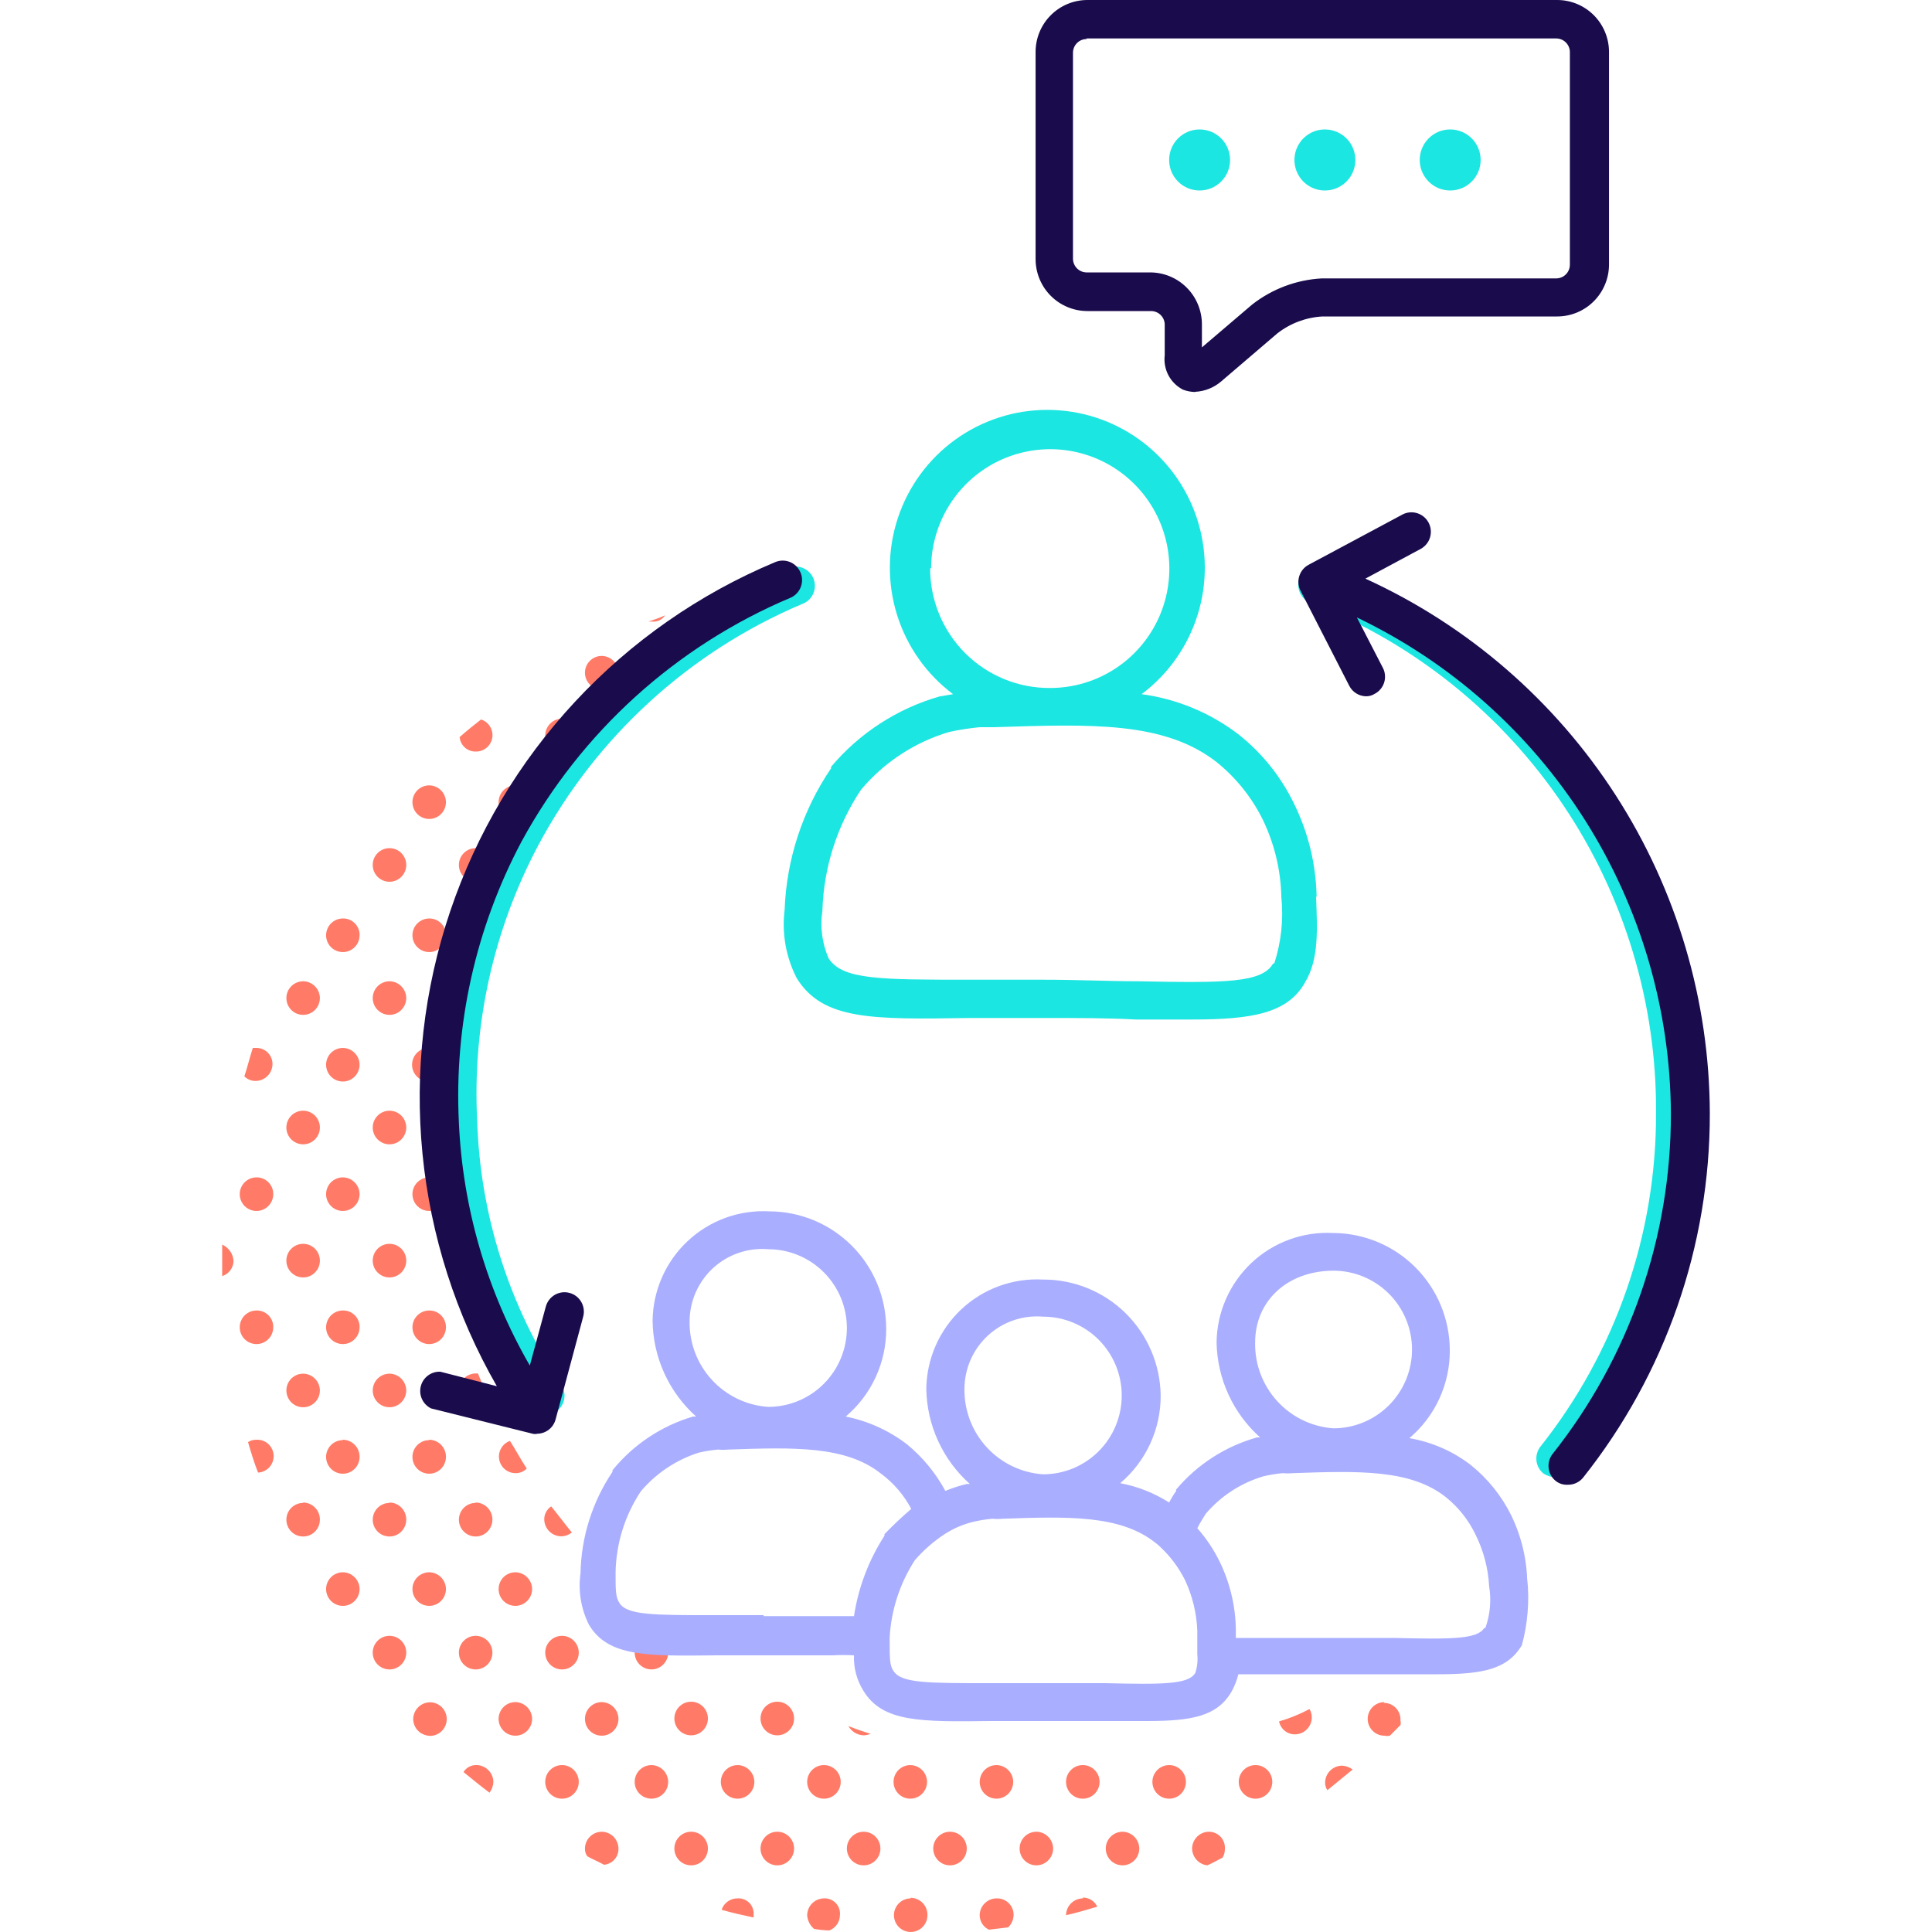 <svg width="100" height="100" viewBox="0 0 100 100" fill="none" xmlns="http://www.w3.org/2000/svg">
<g clip-path="url(#clip0)">
<path d="M21.657 89.62L21.537 89.5L21.657 89.62Z" fill="#FF7B67"/>
<path d="M31.144 33.95C30.972 33.95 30.805 34.001 30.662 34.097C30.519 34.192 30.408 34.328 30.342 34.487C30.276 34.646 30.259 34.821 30.293 34.99C30.326 35.158 30.409 35.313 30.53 35.435C30.652 35.557 30.806 35.64 30.975 35.673C31.143 35.707 31.318 35.69 31.476 35.624C31.635 35.558 31.77 35.446 31.866 35.303C31.961 35.16 32.012 34.992 32.012 34.82C32.01 34.59 31.917 34.37 31.755 34.208C31.593 34.045 31.373 33.953 31.144 33.95V33.95Z" fill="#FF7B67"/>
<path d="M29.089 38.94C29.568 38.94 29.957 38.55 29.957 38.07C29.957 37.59 29.568 37.2 29.089 37.2C28.61 37.2 28.221 37.59 28.221 38.07C28.221 38.55 28.61 38.94 29.089 38.94Z" fill="#FF7B67"/>
<path d="M22.215 40.65C22.043 40.65 21.875 40.701 21.733 40.797C21.59 40.892 21.479 41.028 21.413 41.187C21.347 41.346 21.33 41.521 21.364 41.69C21.397 41.858 21.48 42.014 21.601 42.135C21.723 42.257 21.877 42.34 22.046 42.373C22.214 42.407 22.389 42.39 22.547 42.324C22.706 42.258 22.841 42.146 22.937 42.003C23.032 41.86 23.083 41.692 23.083 41.52C23.08 41.29 22.988 41.07 22.826 40.908C22.664 40.745 22.444 40.653 22.215 40.65ZM26.674 40.65C26.503 40.65 26.335 40.701 26.192 40.797C26.049 40.892 25.938 41.028 25.873 41.187C25.807 41.346 25.79 41.521 25.823 41.69C25.857 41.858 25.939 42.014 26.061 42.135C26.182 42.257 26.337 42.34 26.505 42.373C26.674 42.407 26.848 42.39 27.007 42.324C27.165 42.258 27.301 42.146 27.396 42.003C27.491 41.86 27.542 41.692 27.542 41.52C27.54 41.29 27.448 41.07 27.285 40.908C27.123 40.745 26.904 40.653 26.674 40.65V40.65Z" fill="#FF7B67"/>
<path d="M20.16 45.64C20.639 45.64 21.028 45.251 21.028 44.77C21.028 44.289 20.639 43.9 20.16 43.9C19.68 43.9 19.292 44.289 19.292 44.77C19.292 45.251 19.68 45.64 20.16 45.64Z" fill="#FF7B67"/>
<path d="M24.619 45.64C25.099 45.64 25.487 45.251 25.487 44.77C25.487 44.289 25.099 43.9 24.619 43.9C24.14 43.9 23.752 44.289 23.752 44.77C23.752 45.251 24.14 45.64 24.619 45.64Z" fill="#FF7B67"/>
<path d="M17.745 47.54C17.574 47.54 17.406 47.591 17.263 47.687C17.12 47.782 17.009 47.918 16.944 48.077C16.878 48.236 16.861 48.411 16.894 48.58C16.928 48.748 17.01 48.904 17.132 49.025C17.253 49.147 17.408 49.23 17.576 49.263C17.744 49.297 17.919 49.28 18.078 49.214C18.236 49.148 18.372 49.036 18.467 48.893C18.562 48.75 18.613 48.582 18.613 48.41C18.616 48.295 18.596 48.181 18.553 48.074C18.51 47.967 18.446 47.87 18.365 47.789C18.284 47.707 18.187 47.643 18.081 47.601C17.974 47.558 17.86 47.537 17.745 47.54V47.54ZM22.215 47.54C22.043 47.54 21.875 47.591 21.733 47.687C21.59 47.782 21.479 47.918 21.413 48.077C21.347 48.236 21.33 48.411 21.364 48.58C21.397 48.748 21.48 48.904 21.601 49.025C21.723 49.147 21.877 49.23 22.046 49.263C22.214 49.297 22.389 49.28 22.547 49.214C22.706 49.148 22.841 49.036 22.937 48.893C23.032 48.75 23.083 48.582 23.083 48.41C23.084 48.295 23.063 48.182 23.02 48.075C22.977 47.969 22.913 47.873 22.832 47.792C22.751 47.711 22.655 47.647 22.549 47.603C22.443 47.56 22.329 47.539 22.215 47.54V47.54ZM15.69 50.79C15.519 50.79 15.351 50.841 15.208 50.937C15.065 51.032 14.954 51.168 14.888 51.327C14.823 51.486 14.806 51.661 14.839 51.83C14.872 51.998 14.955 52.154 15.076 52.275C15.198 52.397 15.352 52.48 15.521 52.513C15.689 52.547 15.864 52.53 16.022 52.464C16.181 52.398 16.317 52.286 16.412 52.143C16.507 52 16.558 51.832 16.558 51.66C16.556 51.43 16.463 51.21 16.301 51.048C16.139 50.885 15.92 50.793 15.69 50.79V50.79ZM20.16 50.79C19.988 50.79 19.82 50.841 19.678 50.937C19.535 51.032 19.424 51.168 19.358 51.327C19.292 51.486 19.275 51.661 19.308 51.83C19.342 51.998 19.425 52.154 19.546 52.275C19.667 52.397 19.822 52.48 19.991 52.513C20.159 52.547 20.333 52.53 20.492 52.464C20.651 52.398 20.786 52.286 20.881 52.143C20.977 52 21.028 51.832 21.028 51.66C21.025 51.43 20.933 51.21 20.771 51.048C20.608 50.885 20.389 50.793 20.16 50.79V50.79ZM17.745 54.24C17.574 54.24 17.406 54.291 17.263 54.387C17.12 54.482 17.009 54.618 16.944 54.777C16.878 54.936 16.861 55.111 16.894 55.28C16.928 55.449 17.01 55.603 17.132 55.725C17.253 55.847 17.408 55.93 17.576 55.963C17.744 55.997 17.919 55.98 18.078 55.914C18.236 55.848 18.372 55.736 18.467 55.593C18.562 55.45 18.613 55.282 18.613 55.11C18.611 54.88 18.518 54.66 18.356 54.498C18.194 54.335 17.975 54.243 17.745 54.24ZM22.215 54.24C22.042 54.236 21.872 54.284 21.726 54.377C21.581 54.471 21.466 54.606 21.398 54.765C21.33 54.925 21.31 55.101 21.342 55.271C21.374 55.441 21.456 55.598 21.578 55.721C21.699 55.845 21.855 55.929 22.024 55.963C22.194 55.997 22.37 55.979 22.529 55.913C22.689 55.846 22.825 55.733 22.92 55.588C23.015 55.443 23.065 55.273 23.063 55.1C23.058 54.875 22.967 54.661 22.81 54.501C22.652 54.341 22.439 54.248 22.215 54.24V54.24Z" fill="#FF7B67"/>
<path d="M15.69 59.23C16.17 59.23 16.558 58.84 16.558 58.36C16.558 57.88 16.17 57.49 15.69 57.49C15.211 57.49 14.822 57.88 14.822 58.36C14.822 58.84 15.211 59.23 15.69 59.23Z" fill="#FF7B67"/>
<path d="M20.16 59.23C20.639 59.23 21.028 58.84 21.028 58.36C21.028 57.88 20.639 57.49 20.16 57.49C19.68 57.49 19.292 57.88 19.292 58.36C19.292 58.84 19.68 59.23 20.16 59.23Z" fill="#FF7B67"/>
<path d="M13.276 60.94C13.104 60.94 12.936 60.991 12.794 61.087C12.651 61.182 12.54 61.318 12.474 61.477C12.408 61.636 12.391 61.811 12.425 61.98C12.458 62.148 12.541 62.303 12.662 62.425C12.784 62.547 12.938 62.63 13.107 62.663C13.275 62.697 13.45 62.68 13.608 62.614C13.767 62.548 13.902 62.436 13.998 62.293C14.093 62.15 14.144 61.982 14.144 61.81C14.145 61.695 14.124 61.582 14.081 61.475C14.037 61.369 13.973 61.273 13.893 61.192C13.812 61.111 13.716 61.047 13.61 61.004C13.504 60.96 13.39 60.939 13.276 60.94V60.94ZM17.745 60.94C17.574 60.94 17.406 60.991 17.263 61.087C17.12 61.182 17.009 61.318 16.944 61.477C16.878 61.636 16.861 61.811 16.894 61.98C16.928 62.148 17.01 62.303 17.132 62.425C17.253 62.547 17.408 62.63 17.576 62.663C17.744 62.697 17.919 62.68 18.078 62.614C18.236 62.548 18.372 62.436 18.467 62.293C18.562 62.15 18.613 61.982 18.613 61.81C18.611 61.58 18.519 61.36 18.356 61.198C18.194 61.035 17.975 60.943 17.745 60.94V60.94ZM22.215 60.94C22.043 60.94 21.876 60.991 21.733 61.087C21.59 61.182 21.479 61.318 21.413 61.477C21.347 61.636 21.33 61.811 21.364 61.98C21.397 62.148 21.48 62.303 21.601 62.425C21.723 62.547 21.877 62.63 22.046 62.663C22.214 62.697 22.389 62.68 22.547 62.614C22.706 62.548 22.841 62.436 22.937 62.293C23.032 62.15 23.083 61.982 23.083 61.81C23.08 61.58 22.988 61.36 22.826 61.198C22.664 61.035 22.444 60.943 22.215 60.94V60.94Z" fill="#FF7B67"/>
<path d="M15.69 66.12C16.17 66.12 16.558 65.731 16.558 65.25C16.558 64.769 16.17 64.38 15.69 64.38C15.211 64.38 14.822 64.769 14.822 65.25C14.822 65.731 15.211 66.12 15.69 66.12Z" fill="#FF7B67"/>
<path d="M20.16 66.12C20.639 66.12 21.028 65.731 21.028 65.25C21.028 64.769 20.639 64.38 20.16 64.38C19.68 64.38 19.292 64.769 19.292 65.25C19.292 65.731 19.68 66.12 20.16 66.12Z" fill="#FF7B67"/>
<path d="M13.276 67.83C13.104 67.83 12.936 67.881 12.794 67.977C12.651 68.072 12.54 68.208 12.474 68.367C12.408 68.526 12.391 68.701 12.425 68.87C12.458 69.038 12.541 69.194 12.662 69.315C12.784 69.437 12.938 69.52 13.107 69.553C13.275 69.587 13.45 69.57 13.608 69.504C13.767 69.438 13.902 69.326 13.998 69.183C14.093 69.04 14.144 68.872 14.144 68.7C14.147 68.585 14.126 68.471 14.083 68.364C14.041 68.257 13.977 68.16 13.896 68.079C13.815 67.997 13.718 67.933 13.611 67.891C13.505 67.848 13.391 67.827 13.276 67.83V67.83ZM17.745 67.83C17.574 67.83 17.406 67.881 17.263 67.977C17.12 68.072 17.009 68.208 16.944 68.367C16.878 68.526 16.861 68.701 16.894 68.87C16.928 69.038 17.01 69.194 17.132 69.315C17.253 69.437 17.408 69.52 17.576 69.553C17.744 69.587 17.919 69.57 18.078 69.504C18.236 69.438 18.372 69.326 18.467 69.183C18.562 69.04 18.613 68.872 18.613 68.7C18.616 68.585 18.596 68.471 18.553 68.364C18.51 68.257 18.447 68.16 18.365 68.079C18.284 67.997 18.187 67.933 18.081 67.891C17.974 67.848 17.86 67.827 17.745 67.83V67.83ZM22.215 67.83C22.043 67.83 21.876 67.881 21.733 67.977C21.59 68.072 21.479 68.208 21.413 68.367C21.347 68.526 21.33 68.701 21.364 68.87C21.397 69.038 21.48 69.194 21.601 69.315C21.723 69.437 21.877 69.52 22.046 69.553C22.214 69.587 22.389 69.57 22.547 69.504C22.706 69.438 22.841 69.326 22.937 69.183C23.032 69.04 23.083 68.872 23.083 68.7C23.084 68.585 23.063 68.472 23.02 68.365C22.977 68.259 22.913 68.163 22.832 68.082C22.751 68.001 22.655 67.937 22.549 67.893C22.443 67.85 22.329 67.829 22.215 67.83V67.83ZM15.69 71.1C15.519 71.1 15.351 71.151 15.208 71.247C15.065 71.342 14.954 71.478 14.888 71.637C14.823 71.796 14.806 71.971 14.839 72.14C14.873 72.308 14.955 72.463 15.076 72.585C15.198 72.707 15.353 72.79 15.521 72.823C15.689 72.857 15.864 72.84 16.022 72.774C16.181 72.708 16.317 72.596 16.412 72.453C16.507 72.31 16.558 72.142 16.558 71.97C16.556 71.74 16.463 71.52 16.301 71.358C16.139 71.195 15.92 71.103 15.69 71.1V71.1ZM20.16 71.1C19.988 71.1 19.82 71.151 19.678 71.247C19.535 71.342 19.424 71.478 19.358 71.637C19.292 71.796 19.275 71.971 19.308 72.14C19.342 72.308 19.425 72.463 19.546 72.585C19.668 72.707 19.822 72.79 19.991 72.823C20.159 72.857 20.333 72.84 20.492 72.774C20.651 72.708 20.786 72.596 20.881 72.453C20.977 72.31 21.028 72.142 21.028 71.97C21.025 71.74 20.933 71.52 20.771 71.358C20.608 71.195 20.389 71.103 20.16 71.1V71.1ZM17.745 74.54C17.574 74.54 17.406 74.591 17.263 74.687C17.12 74.782 17.009 74.918 16.944 75.077C16.878 75.236 16.861 75.411 16.894 75.58C16.928 75.748 17.01 75.903 17.132 76.025C17.253 76.147 17.408 76.23 17.576 76.263C17.744 76.297 17.919 76.28 18.078 76.214C18.236 76.148 18.372 76.036 18.467 75.893C18.562 75.75 18.613 75.582 18.613 75.41C18.615 75.294 18.593 75.18 18.55 75.072C18.508 74.965 18.444 74.867 18.363 74.785C18.283 74.702 18.187 74.636 18.081 74.591C17.975 74.545 17.861 74.521 17.745 74.52V74.54ZM22.215 74.54C22.043 74.54 21.876 74.591 21.733 74.687C21.59 74.782 21.479 74.918 21.413 75.077C21.347 75.236 21.33 75.411 21.364 75.58C21.397 75.748 21.48 75.903 21.601 76.025C21.723 76.147 21.877 76.23 22.046 76.263C22.214 76.297 22.389 76.28 22.547 76.214C22.706 76.148 22.841 76.036 22.937 75.893C23.032 75.75 23.083 75.582 23.083 75.41C23.084 75.294 23.063 75.18 23.02 75.072C22.977 74.965 22.913 74.867 22.833 74.785C22.752 74.702 22.656 74.636 22.55 74.591C22.444 74.545 22.33 74.521 22.215 74.52V74.54ZM15.69 77.79C15.519 77.79 15.351 77.841 15.208 77.937C15.065 78.032 14.954 78.168 14.888 78.327C14.823 78.486 14.806 78.661 14.839 78.83C14.873 78.998 14.955 79.153 15.076 79.275C15.198 79.397 15.353 79.48 15.521 79.513C15.689 79.547 15.864 79.53 16.022 79.464C16.181 79.398 16.317 79.286 16.412 79.143C16.507 79 16.558 78.832 16.558 78.66C16.56 78.544 16.538 78.43 16.495 78.322C16.452 78.215 16.389 78.117 16.308 78.035C16.228 77.952 16.131 77.886 16.026 77.841C15.919 77.795 15.806 77.771 15.69 77.77V77.79ZM20.16 77.79C19.988 77.79 19.82 77.841 19.678 77.937C19.535 78.032 19.424 78.168 19.358 78.327C19.292 78.486 19.275 78.661 19.308 78.83C19.342 78.998 19.425 79.153 19.546 79.275C19.668 79.397 19.822 79.48 19.991 79.513C20.159 79.547 20.333 79.53 20.492 79.464C20.651 79.398 20.786 79.286 20.881 79.143C20.977 79 21.028 78.832 21.028 78.66C21.029 78.544 21.008 78.43 20.965 78.322C20.922 78.215 20.858 78.117 20.778 78.035C20.697 77.952 20.601 77.886 20.495 77.841C20.389 77.795 20.275 77.771 20.16 77.77V77.79ZM24.619 77.79C24.448 77.79 24.28 77.841 24.137 77.937C23.994 78.032 23.883 78.168 23.817 78.327C23.752 78.486 23.735 78.661 23.768 78.83C23.802 78.998 23.884 79.153 24.006 79.275C24.127 79.397 24.282 79.48 24.45 79.513C24.619 79.547 24.793 79.53 24.952 79.464C25.11 79.398 25.246 79.286 25.341 79.143C25.436 79 25.487 78.832 25.487 78.66C25.489 78.544 25.467 78.43 25.424 78.322C25.381 78.215 25.318 78.117 25.237 78.035C25.157 77.952 25.061 77.886 24.955 77.841C24.849 77.795 24.735 77.771 24.619 77.77V77.79ZM26.675 76.25C26.784 76.254 26.893 76.234 26.994 76.193C27.096 76.152 27.188 76.089 27.263 76.01C26.944 75.53 26.675 75.01 26.395 74.58C26.206 74.648 26.046 74.78 25.944 74.954C25.842 75.129 25.804 75.333 25.837 75.532C25.871 75.731 25.973 75.912 26.126 76.044C26.279 76.175 26.473 76.248 26.675 76.25V76.25ZM24.619 72.8C24.756 72.792 24.889 72.756 25.011 72.694C25.133 72.632 25.241 72.545 25.328 72.44C25.128 72 24.929 71.57 24.739 71.09H24.619C24.39 71.093 24.171 71.185 24.009 71.348C23.846 71.51 23.754 71.73 23.751 71.96C23.757 72.186 23.851 72.401 24.013 72.559C24.176 72.716 24.394 72.803 24.619 72.8V72.8ZM29.049 79.52C29.249 79.516 29.442 79.446 29.598 79.32C29.239 78.88 28.889 78.41 28.53 77.97C28.414 78.047 28.319 78.152 28.256 78.277C28.193 78.402 28.164 78.54 28.171 78.68C28.184 78.906 28.282 79.118 28.445 79.274C28.608 79.43 28.824 79.518 29.049 79.52V79.52ZM17.745 81.38C17.574 81.38 17.406 81.431 17.263 81.527C17.12 81.622 17.009 81.758 16.944 81.917C16.878 82.076 16.861 82.251 16.894 82.42C16.928 82.588 17.01 82.743 17.132 82.865C17.253 82.987 17.408 83.07 17.576 83.103C17.744 83.137 17.919 83.12 18.078 83.054C18.236 82.988 18.372 82.876 18.467 82.733C18.562 82.59 18.613 82.422 18.613 82.25C18.611 82.02 18.519 81.8 18.356 81.638C18.194 81.475 17.975 81.382 17.745 81.38ZM22.215 81.38C22.043 81.38 21.876 81.431 21.733 81.527C21.59 81.622 21.479 81.758 21.413 81.917C21.347 82.076 21.33 82.251 21.364 82.42C21.397 82.588 21.48 82.743 21.601 82.865C21.723 82.987 21.877 83.07 22.046 83.103C22.214 83.137 22.389 83.12 22.547 83.054C22.706 82.988 22.841 82.876 22.937 82.733C23.032 82.59 23.083 82.422 23.083 82.25C23.08 82.02 22.988 81.8 22.826 81.638C22.664 81.475 22.444 81.382 22.215 81.38ZM26.675 81.38C26.503 81.38 26.335 81.431 26.192 81.527C26.05 81.622 25.938 81.758 25.873 81.917C25.807 82.076 25.79 82.251 25.823 82.42C25.857 82.588 25.939 82.743 26.061 82.865C26.182 82.987 26.337 83.07 26.505 83.103C26.674 83.137 26.848 83.12 27.007 83.054C27.165 82.988 27.301 82.876 27.396 82.733C27.492 82.59 27.543 82.422 27.543 82.25C27.54 82.02 27.448 81.8 27.285 81.638C27.123 81.475 26.904 81.382 26.675 81.38Z" fill="#FF7B67"/>
<path d="M20.16 86.41C20.639 86.41 21.028 86.02 21.028 85.54C21.028 85.06 20.639 84.67 20.16 84.67C19.68 84.67 19.292 85.06 19.292 85.54C19.292 86.02 19.68 86.41 20.16 86.41Z" fill="#FF7B67"/>
<path d="M24.619 86.41C25.099 86.41 25.487 86.02 25.487 85.54C25.487 85.06 25.099 84.67 24.619 84.67C24.14 84.67 23.752 85.06 23.752 85.54C23.752 86.02 24.14 86.41 24.619 86.41Z" fill="#FF7B67"/>
<path d="M29.089 86.41C29.568 86.41 29.957 86.02 29.957 85.54C29.957 85.06 29.568 84.67 29.089 84.67C28.61 84.67 28.221 85.06 28.221 85.54C28.221 86.02 28.61 86.41 29.089 86.41Z" fill="#FF7B67"/>
<path d="M33.718 84.67C33.547 84.67 33.379 84.721 33.236 84.817C33.093 84.912 32.982 85.048 32.916 85.207C32.851 85.366 32.833 85.541 32.867 85.71C32.9 85.879 32.983 86.034 33.104 86.155C33.226 86.277 33.38 86.36 33.549 86.393C33.717 86.427 33.892 86.41 34.05 86.344C34.209 86.278 34.344 86.166 34.44 86.023C34.535 85.88 34.586 85.712 34.586 85.54C34.584 85.31 34.491 85.09 34.329 84.928C34.167 84.765 33.947 84.673 33.718 84.67V84.67ZM26.675 88.1C26.503 88.1 26.335 88.151 26.192 88.247C26.05 88.342 25.938 88.478 25.873 88.637C25.807 88.796 25.79 88.971 25.823 89.14C25.857 89.308 25.939 89.464 26.061 89.585C26.182 89.707 26.337 89.79 26.505 89.823C26.674 89.857 26.848 89.84 27.007 89.774C27.165 89.708 27.301 89.597 27.396 89.453C27.492 89.31 27.543 89.142 27.543 88.97C27.54 88.74 27.448 88.52 27.285 88.358C27.123 88.195 26.904 88.103 26.675 88.1V88.1ZM31.144 88.1C30.973 88.1 30.805 88.151 30.662 88.247C30.519 88.342 30.408 88.478 30.342 88.637C30.277 88.796 30.259 88.971 30.293 89.14C30.326 89.308 30.409 89.464 30.53 89.585C30.652 89.707 30.806 89.79 30.975 89.823C31.143 89.857 31.318 89.84 31.476 89.774C31.635 89.708 31.77 89.597 31.866 89.453C31.961 89.31 32.012 89.142 32.012 88.97C32.01 88.74 31.917 88.52 31.755 88.358C31.593 88.195 31.374 88.103 31.144 88.1V88.1Z" fill="#FF7B67"/>
<path d="M35.773 89.82C36.253 89.82 36.641 89.43 36.641 88.95C36.641 88.469 36.253 88.08 35.773 88.08C35.294 88.08 34.905 88.469 34.905 88.95C34.905 89.43 35.294 89.82 35.773 89.82Z" fill="#FF7B67"/>
<path d="M40.233 89.82C40.712 89.82 41.101 89.43 41.101 88.95C41.101 88.469 40.712 88.08 40.233 88.08C39.753 88.08 39.365 88.469 39.365 88.95C39.365 89.43 39.753 89.82 40.233 89.82Z" fill="#FF7B67"/>
<path d="M44.703 89.82C44.826 89.816 44.948 89.789 45.062 89.74C44.663 89.62 44.313 89.5 43.914 89.34C43.993 89.481 44.107 89.6 44.245 89.684C44.383 89.768 44.541 89.815 44.703 89.82V89.82ZM66.202 89.1C66.242 89.29 66.346 89.461 66.496 89.584C66.647 89.706 66.836 89.772 67.03 89.77C67.26 89.767 67.479 89.675 67.641 89.512C67.803 89.35 67.896 89.13 67.898 88.9C67.901 88.745 67.86 88.592 67.778 88.46C67.23 88.75 66.721 88.95 66.202 89.1Z" fill="#FF7B67"/>
<path d="M29.089 93.1C29.568 93.1 29.957 92.71 29.957 92.23C29.957 91.749 29.568 91.36 29.089 91.36C28.61 91.36 28.221 91.749 28.221 92.23C28.221 92.71 28.61 93.1 29.089 93.1Z" fill="#FF7B67"/>
<path d="M33.718 91.36C33.546 91.36 33.379 91.411 33.236 91.507C33.093 91.602 32.982 91.738 32.916 91.897C32.85 92.056 32.833 92.231 32.867 92.4C32.9 92.569 32.983 92.724 33.104 92.845C33.226 92.967 33.38 93.05 33.549 93.083C33.717 93.117 33.892 93.1 34.05 93.034C34.209 92.968 34.344 92.856 34.44 92.713C34.535 92.57 34.586 92.402 34.586 92.23C34.583 92 34.491 91.78 34.329 91.618C34.167 91.455 33.947 91.363 33.718 91.36V91.36ZM38.178 91.36C38.006 91.36 37.838 91.411 37.695 91.507C37.553 91.602 37.441 91.738 37.376 91.897C37.31 92.056 37.293 92.231 37.326 92.4C37.36 92.569 37.443 92.724 37.564 92.845C37.685 92.967 37.84 93.05 38.008 93.083C38.177 93.117 38.351 93.1 38.51 93.034C38.668 92.968 38.804 92.856 38.899 92.713C38.995 92.57 39.046 92.402 39.046 92.23C39.043 92 38.951 91.78 38.788 91.618C38.626 91.455 38.407 91.363 38.178 91.36Z" fill="#FF7B67"/>
<path d="M42.647 93.1C43.127 93.1 43.515 92.71 43.515 92.23C43.515 91.749 43.127 91.36 42.647 91.36C42.168 91.36 41.779 91.749 41.779 92.23C41.779 92.71 42.168 93.1 42.647 93.1Z" fill="#FF7B67"/>
<path d="M47.117 91.36C46.945 91.36 46.777 91.411 46.635 91.507C46.492 91.602 46.38 91.738 46.315 91.897C46.249 92.056 46.232 92.231 46.266 92.4C46.299 92.569 46.382 92.724 46.503 92.845C46.624 92.967 46.779 93.05 46.947 93.083C47.116 93.117 47.29 93.1 47.449 93.034C47.608 92.968 47.743 92.856 47.838 92.713C47.934 92.57 47.985 92.402 47.985 92.23C47.982 92 47.89 91.78 47.728 91.618C47.565 91.455 47.346 91.363 47.117 91.36V91.36ZM51.576 91.36C51.405 91.36 51.237 91.411 51.094 91.507C50.951 91.602 50.84 91.738 50.774 91.897C50.709 92.056 50.691 92.231 50.725 92.4C50.758 92.569 50.841 92.724 50.963 92.845C51.084 92.967 51.239 93.05 51.407 93.083C51.575 93.117 51.75 93.1 51.908 93.034C52.067 92.968 52.203 92.856 52.298 92.713C52.393 92.57 52.444 92.402 52.444 92.23C52.442 92 52.349 91.78 52.187 91.618C52.025 91.455 51.806 91.363 51.576 91.36V91.36Z" fill="#FF7B67"/>
<path d="M56.046 93.1C56.525 93.1 56.914 92.71 56.914 92.23C56.914 91.749 56.525 91.36 56.046 91.36C55.567 91.36 55.178 91.749 55.178 92.23C55.178 92.71 55.567 93.1 56.046 93.1Z" fill="#FF7B67"/>
<path d="M60.515 93.1C60.995 93.1 61.383 92.71 61.383 92.23C61.383 91.749 60.995 91.36 60.515 91.36C60.036 91.36 59.648 91.749 59.648 92.23C59.648 92.71 60.036 93.1 60.515 93.1Z" fill="#FF7B67"/>
<path d="M64.985 93.1C65.464 93.1 65.853 92.71 65.853 92.23C65.853 91.749 65.464 91.36 64.985 91.36C64.505 91.36 64.117 91.749 64.117 92.23C64.117 92.71 64.505 93.1 64.985 93.1Z" fill="#FF7B67"/>
<path d="M35.773 96.55C36.253 96.55 36.641 96.16 36.641 95.68C36.641 95.2 36.253 94.81 35.773 94.81C35.294 94.81 34.905 95.2 34.905 95.68C34.905 96.16 35.294 96.55 35.773 96.55Z" fill="#FF7B67"/>
<path d="M40.233 96.55C40.712 96.55 41.101 96.16 41.101 95.68C41.101 95.2 40.712 94.81 40.233 94.81C39.753 94.81 39.365 95.2 39.365 95.68C39.365 96.16 39.753 96.55 40.233 96.55Z" fill="#FF7B67"/>
<path d="M44.702 96.55C45.182 96.55 45.57 96.16 45.57 95.68C45.57 95.2 45.182 94.81 44.702 94.81C44.223 94.81 43.834 95.2 43.834 95.68C43.834 96.16 44.223 96.55 44.702 96.55Z" fill="#FF7B67"/>
<path d="M49.172 96.55C49.651 96.55 50.04 96.16 50.04 95.68C50.04 95.2 49.651 94.81 49.172 94.81C48.693 94.81 48.304 95.2 48.304 95.68C48.304 96.16 48.693 96.55 49.172 96.55Z" fill="#FF7B67"/>
<path d="M53.642 94.81C53.47 94.81 53.302 94.861 53.159 94.957C53.017 95.052 52.905 95.188 52.84 95.347C52.774 95.506 52.757 95.681 52.79 95.85C52.824 96.019 52.906 96.174 53.028 96.295C53.149 96.417 53.304 96.5 53.472 96.533C53.641 96.567 53.815 96.55 53.974 96.484C54.132 96.418 54.268 96.306 54.363 96.163C54.459 96.02 54.51 95.852 54.51 95.68C54.507 95.45 54.415 95.23 54.252 95.068C54.09 94.905 53.871 94.813 53.642 94.81V94.81ZM58.101 94.81C57.929 94.81 57.762 94.861 57.619 94.957C57.476 95.052 57.365 95.188 57.299 95.347C57.233 95.506 57.216 95.681 57.25 95.85C57.283 96.019 57.366 96.174 57.487 96.295C57.609 96.417 57.763 96.5 57.932 96.533C58.1 96.567 58.275 96.55 58.433 96.484C58.592 96.418 58.727 96.306 58.823 96.163C58.918 96.02 58.969 95.852 58.969 95.68C58.967 95.45 58.874 95.23 58.712 95.068C58.55 94.905 58.331 94.813 58.101 94.81V94.81ZM47.127 98.26C46.954 98.262 46.786 98.316 46.644 98.414C46.502 98.512 46.393 98.65 46.33 98.811C46.266 98.972 46.252 99.148 46.29 99.317C46.327 99.486 46.413 99.64 46.538 99.759C46.663 99.879 46.82 99.958 46.99 99.987C47.16 100.017 47.335 99.995 47.492 99.924C47.65 99.853 47.783 99.737 47.874 99.59C47.965 99.443 48.011 99.273 48.005 99.1C48.002 98.87 47.91 98.65 47.748 98.488C47.585 98.325 47.366 98.233 47.137 98.23L47.127 98.26ZM34.426 31.85C34.144 31.974 33.854 32.081 33.559 32.17H33.718C33.854 32.189 33.993 32.169 34.118 32.113C34.244 32.056 34.351 31.965 34.426 31.85V31.85ZM24.899 37.24C24.54 37.52 24.151 37.83 23.791 38.15C23.809 38.357 23.904 38.549 24.058 38.688C24.212 38.828 24.412 38.903 24.619 38.9C24.824 38.906 25.023 38.837 25.181 38.707C25.339 38.577 25.445 38.394 25.479 38.192C25.513 37.99 25.473 37.782 25.366 37.607C25.26 37.432 25.094 37.302 24.899 37.24ZM13.276 54.24H13.086C12.927 54.72 12.807 55.24 12.647 55.71C12.724 55.788 12.816 55.849 12.917 55.89C13.018 55.932 13.127 55.952 13.236 55.95C13.465 55.947 13.685 55.855 13.847 55.692C14.009 55.53 14.101 55.31 14.104 55.08C14.105 54.97 14.085 54.861 14.044 54.759C14.003 54.657 13.942 54.565 13.865 54.487C13.788 54.408 13.696 54.346 13.595 54.304C13.494 54.262 13.386 54.24 13.276 54.24V54.24ZM11.5 64.42V64.86C11.48 65.256 11.48 65.654 11.5 66.05C11.669 65.997 11.816 65.892 11.922 65.751C12.028 65.609 12.086 65.437 12.089 65.26C12.075 65.08 12.014 64.906 11.91 64.758C11.806 64.611 11.665 64.494 11.5 64.42V64.42ZM13.276 74.52C13.121 74.517 12.969 74.559 12.837 74.64C12.996 75.19 13.156 75.71 13.356 76.22C13.467 76.215 13.576 76.188 13.677 76.14C13.778 76.092 13.869 76.025 13.944 75.943C14.019 75.86 14.077 75.763 14.114 75.658C14.152 75.553 14.169 75.442 14.164 75.33C14.159 75.218 14.132 75.109 14.084 75.008C14.037 74.907 13.97 74.816 13.887 74.741C13.805 74.665 13.708 74.607 13.604 74.569C13.499 74.531 13.387 74.515 13.276 74.52ZM22.255 88.11C22.026 88.113 21.806 88.205 21.644 88.368C21.482 88.53 21.39 88.75 21.387 88.98C21.39 89.18 21.461 89.374 21.587 89.53L21.706 89.65C21.865 89.77 22.056 89.84 22.255 89.85C22.485 89.85 22.706 89.758 22.869 89.595C23.031 89.432 23.123 89.211 23.123 88.98C23.123 88.749 23.031 88.528 22.869 88.365C22.706 88.202 22.485 88.11 22.255 88.11V88.11ZM24.659 91.36C24.526 91.356 24.394 91.387 24.277 91.45C24.16 91.513 24.061 91.606 23.991 91.72C24.43 92.08 24.859 92.43 25.338 92.79C25.457 92.631 25.527 92.439 25.537 92.24C25.536 92.121 25.511 92.004 25.464 91.895C25.417 91.787 25.349 91.688 25.263 91.606C25.178 91.524 25.077 91.46 24.966 91.418C24.855 91.376 24.738 91.356 24.619 91.36H24.659ZM71.659 88.1C71.429 88.1 71.208 88.192 71.046 88.355C70.883 88.518 70.791 88.739 70.791 88.97C70.791 89.201 70.883 89.422 71.046 89.585C71.208 89.748 71.429 89.84 71.659 89.84C71.751 89.859 71.847 89.859 71.939 89.84L72.487 89.29C72.507 89.211 72.507 89.129 72.487 89.05C72.494 88.932 72.477 88.814 72.436 88.703C72.396 88.592 72.332 88.491 72.251 88.406C72.17 88.32 72.072 88.253 71.963 88.207C71.854 88.161 71.737 88.138 71.62 88.14L71.659 88.1ZM42.647 98.26C42.418 98.263 42.199 98.355 42.036 98.518C41.874 98.68 41.782 98.9 41.779 99.13C41.787 99.267 41.824 99.4 41.885 99.522C41.947 99.644 42.033 99.753 42.138 99.84C42.399 99.886 42.662 99.913 42.927 99.92C43.086 99.858 43.224 99.75 43.322 99.609C43.419 99.468 43.473 99.302 43.475 99.13C43.487 99.016 43.474 98.901 43.437 98.793C43.4 98.685 43.34 98.586 43.262 98.503C43.183 98.421 43.087 98.356 42.981 98.314C42.875 98.272 42.761 98.254 42.647 98.26ZM68.587 92.26C68.584 92.403 68.626 92.543 68.706 92.66L70.013 91.59C69.854 91.47 69.663 91.4 69.465 91.39C69.234 91.392 69.014 91.485 68.85 91.647C68.686 91.809 68.592 92.029 68.587 92.26V92.26ZM31.144 94.81C30.915 94.813 30.695 94.905 30.533 95.068C30.371 95.23 30.279 95.45 30.276 95.68C30.273 95.823 30.315 95.963 30.396 96.08C30.675 96.24 30.985 96.36 31.264 96.52C31.47 96.502 31.662 96.407 31.801 96.253C31.94 96.099 32.015 95.898 32.012 95.69C32.012 95.458 31.921 95.236 31.759 95.071C31.596 94.906 31.375 94.813 31.144 94.81V94.81ZM62.571 94.81C62.341 94.813 62.122 94.905 61.96 95.068C61.798 95.23 61.705 95.45 61.703 95.68C61.706 95.896 61.788 96.104 61.933 96.264C62.078 96.424 62.276 96.526 62.491 96.55C62.77 96.43 63.04 96.27 63.279 96.15C63.36 96.018 63.402 95.865 63.399 95.71C63.408 95.595 63.394 95.48 63.357 95.371C63.32 95.262 63.26 95.162 63.182 95.077C63.105 94.993 63.01 94.925 62.904 94.879C62.799 94.833 62.685 94.81 62.571 94.81ZM38.178 98.26C37.995 98.257 37.816 98.313 37.667 98.419C37.518 98.525 37.407 98.676 37.35 98.85C37.898 99.01 38.457 99.13 39.006 99.25V99.1C39.015 98.988 38.999 98.876 38.961 98.771C38.923 98.665 38.862 98.57 38.784 98.49C38.705 98.41 38.61 98.349 38.506 98.309C38.401 98.269 38.289 98.252 38.178 98.26ZM51.576 98.26C51.347 98.263 51.128 98.355 50.965 98.518C50.803 98.68 50.711 98.9 50.708 99.13C50.709 99.288 50.754 99.442 50.839 99.575C50.924 99.708 51.045 99.814 51.187 99.88L52.185 99.76C52.354 99.593 52.454 99.368 52.464 99.13C52.467 99.014 52.446 98.899 52.403 98.791C52.36 98.684 52.295 98.587 52.213 98.505C52.13 98.424 52.032 98.36 51.925 98.318C51.817 98.275 51.702 98.256 51.586 98.26H51.576ZM56.046 98.26C55.816 98.263 55.597 98.355 55.435 98.518C55.273 98.68 55.181 98.9 55.178 99.13C55.727 99.01 56.245 98.85 56.794 98.69C56.728 98.547 56.623 98.427 56.49 98.344C56.357 98.26 56.203 98.217 56.046 98.22V98.26Z" fill="#FF7B67"/>
<path d="M28.141 73.22C27.978 73.22 27.817 73.18 27.672 73.103C27.528 73.027 27.404 72.916 27.313 72.78C24.442 68.411 22.84 63.329 22.684 58.1C22.402 52.797 23.568 47.518 26.056 42.83C29.266 36.815 34.44 32.088 40.712 29.44C40.833 29.375 40.967 29.336 41.105 29.325C41.242 29.315 41.38 29.333 41.511 29.379C41.641 29.424 41.76 29.497 41.861 29.591C41.962 29.685 42.042 29.799 42.097 29.926C42.152 30.053 42.179 30.19 42.179 30.328C42.178 30.466 42.148 30.603 42.092 30.729C42.036 30.855 41.955 30.969 41.853 31.062C41.751 31.155 41.63 31.226 41.5 31.27C35.664 33.744 30.85 38.149 27.862 43.75C25.538 48.128 24.445 53.057 24.699 58.01C24.851 62.884 26.358 67.618 29.049 71.68C29.125 71.793 29.177 71.92 29.202 72.054C29.227 72.188 29.225 72.326 29.195 72.459C29.165 72.592 29.108 72.718 29.028 72.828C28.948 72.938 28.847 73.031 28.73 73.1C28.545 73.183 28.344 73.224 28.141 73.22V73.22ZM80.519 76.47C80.295 76.46 80.078 76.391 79.89 76.27C79.687 76.105 79.557 75.867 79.527 75.608C79.498 75.348 79.57 75.087 79.73 74.88C83.625 69.972 85.736 63.881 85.716 57.61C85.754 51.944 84.086 46.399 80.93 41.698C77.774 36.997 73.278 33.36 68.028 31.26C67.882 31.235 67.743 31.177 67.621 31.092C67.5 31.006 67.399 30.894 67.326 30.764C67.254 30.635 67.211 30.49 67.201 30.342C67.191 30.194 67.214 30.045 67.268 29.906C67.323 29.768 67.408 29.644 67.516 29.542C67.625 29.441 67.755 29.365 67.896 29.32C68.038 29.276 68.188 29.263 68.335 29.284C68.482 29.305 68.622 29.358 68.746 29.44C74.366 31.691 79.18 35.586 82.561 40.617C85.942 45.649 87.733 51.584 87.702 57.65C87.735 64.375 85.46 70.907 81.257 76.15C81.162 76.253 81.046 76.335 80.917 76.39C80.788 76.445 80.649 76.472 80.509 76.47H80.519Z" fill="#1BE6E1"/>
<path d="M41.42 29.6C41.311 29.361 41.113 29.175 40.869 29.082C40.624 28.988 40.353 28.995 40.113 29.1C36.192 30.742 32.665 33.203 29.767 36.318C26.868 39.433 24.665 43.13 23.303 47.165C21.941 51.2 21.452 55.479 21.868 59.718C22.284 63.957 23.596 68.059 25.717 71.75L22.794 71C22.564 70.989 22.337 71.058 22.153 71.196C21.968 71.333 21.836 71.531 21.78 71.754C21.724 71.978 21.746 72.214 21.844 72.422C21.941 72.631 22.108 72.8 22.315 72.9L27.572 74.21C27.651 74.229 27.733 74.229 27.812 74.21C28.03 74.206 28.241 74.13 28.412 73.995C28.583 73.86 28.705 73.672 28.76 73.46L30.186 68.15C30.22 68.023 30.229 67.89 30.212 67.759C30.195 67.628 30.152 67.502 30.086 67.388C30.02 67.274 29.933 67.174 29.829 67.093C29.724 67.013 29.605 66.954 29.478 66.92C29.351 66.886 29.218 66.877 29.088 66.894C28.957 66.912 28.832 66.954 28.718 67.02C28.604 67.086 28.504 67.174 28.424 67.279C28.344 67.383 28.285 67.503 28.251 67.63L27.423 70.68C25.207 66.844 23.948 62.528 23.751 58.1C23.502 53.049 24.623 48.024 26.994 43.56C30.083 37.879 35.008 33.422 40.961 30.92C41.194 30.804 41.373 30.6 41.459 30.354C41.545 30.107 41.531 29.837 41.42 29.6V29.6ZM70.672 29.95L73.555 28.4C73.786 28.267 73.956 28.048 74.026 27.79C74.096 27.532 74.061 27.257 73.929 27.025C73.797 26.793 73.578 26.623 73.321 26.553C73.063 26.482 72.789 26.517 72.557 26.65L67.739 29.23C67.511 29.35 67.339 29.553 67.257 29.797C67.175 30.041 67.19 30.307 67.299 30.54L69.834 35.49C69.915 35.652 70.039 35.789 70.192 35.886C70.344 35.982 70.521 36.036 70.702 36.04C70.856 36.043 71.009 36.001 71.141 35.92C71.258 35.861 71.363 35.779 71.449 35.678C71.535 35.578 71.6 35.462 71.641 35.337C71.681 35.211 71.697 35.079 71.686 34.947C71.676 34.816 71.64 34.687 71.579 34.57L70.233 31.96C75.075 34.276 79.168 37.912 82.042 42.452C84.916 46.992 86.456 52.253 86.485 57.63C86.497 64.033 84.337 70.25 80.359 75.26C80.199 75.467 80.126 75.728 80.156 75.988C80.186 76.248 80.316 76.485 80.519 76.65C80.697 76.792 80.92 76.863 81.147 76.85C81.297 76.853 81.446 76.823 81.582 76.76C81.719 76.698 81.839 76.606 81.935 76.49C86.196 71.132 88.511 64.481 88.5 57.63C88.483 51.79 86.794 46.077 83.634 41.17C80.474 36.264 75.975 32.37 70.672 29.95V29.95ZM61.862 20.29C61.647 20.286 61.435 20.246 61.234 20.17C60.913 20.006 60.65 19.748 60.48 19.43C60.311 19.111 60.243 18.748 60.286 18.39V16.77C60.276 16.589 60.197 16.418 60.065 16.294C59.933 16.169 59.759 16.1 59.578 16.1H56.285C55.574 16.1 54.891 15.817 54.388 15.312C53.884 14.808 53.602 14.123 53.602 13.41V2.69C53.602 1.977 53.884 1.292 54.388 0.788C54.891 0.283 55.574 0 56.285 0H80.599C81.31 0 81.993 0.283 82.496 0.788C82.999 1.292 83.282 1.977 83.282 2.69V13.69C83.282 14.403 82.999 15.088 82.496 15.592C81.993 16.097 81.31 16.38 80.599 16.38H68.457C67.609 16.425 66.794 16.729 66.122 17.25L63.199 19.75C62.824 20.069 62.354 20.256 61.862 20.28V20.29ZM56.245 2.02C56.057 2.02 55.877 2.095 55.745 2.228C55.612 2.361 55.537 2.542 55.537 2.73V13.39C55.537 13.578 55.612 13.759 55.745 13.892C55.877 14.025 56.057 14.1 56.245 14.1H59.528C60.239 14.1 60.922 14.383 61.425 14.888C61.929 15.392 62.211 16.077 62.211 16.79V17.98L64.815 15.76C65.85 14.952 67.107 14.481 68.417 14.41H80.549C80.736 14.41 80.917 14.335 81.049 14.202C81.182 14.069 81.257 13.888 81.257 13.7V2.7C81.257 2.512 81.182 2.331 81.049 2.198C80.917 2.065 80.736 1.99 80.549 1.99H56.245V2.02Z" fill="#1A0B4C"/>
<path d="M62.092 9.86C62.962 9.86 63.668 9.153 63.668 8.28C63.668 7.407 62.962 6.7 62.092 6.7C61.221 6.7 60.515 7.407 60.515 8.28C60.515 9.153 61.221 9.86 62.092 9.86Z" fill="#1BE6E1"/>
<path d="M68.577 6.7C68.265 6.7 67.96 6.793 67.701 6.966C67.442 7.14 67.24 7.387 67.12 7.675C67.001 7.964 66.97 8.282 67.031 8.588C67.091 8.895 67.242 9.176 67.462 9.397C67.682 9.618 67.963 9.769 68.269 9.83C68.575 9.891 68.892 9.859 69.18 9.74C69.468 9.62 69.714 9.418 69.887 9.158C70.06 8.898 70.153 8.592 70.153 8.28C70.153 7.861 69.987 7.459 69.691 7.163C69.396 6.866 68.995 6.7 68.577 6.7Z" fill="#1BE6E1"/>
<path d="M75.061 9.86C75.932 9.86 76.638 9.153 76.638 8.28C76.638 7.407 75.932 6.7 75.061 6.7C74.191 6.7 73.485 7.407 73.485 8.28C73.485 9.153 74.191 9.86 75.061 9.86Z" fill="#1BE6E1"/>
<path d="M79.052 81.97C79.04 80.746 78.757 79.541 78.224 78.44C77.724 77.427 77.008 76.537 76.129 75.83C75.198 75.112 74.105 74.635 72.946 74.44C73.608 73.881 74.139 73.182 74.501 72.394C74.863 71.606 75.048 70.748 75.041 69.88C75.036 68.274 74.397 66.736 73.265 65.601C72.132 64.465 70.597 63.825 68.996 63.82C68.225 63.779 67.453 63.896 66.728 64.162C66.003 64.427 65.339 64.838 64.776 65.367C64.214 65.897 63.763 66.535 63.453 67.244C63.142 67.952 62.978 68.716 62.97 69.49C62.988 70.42 63.197 71.336 63.585 72.181C63.973 73.026 64.531 73.781 65.224 74.4C65.224 74.4 65.105 74.4 65.065 74.4C63.429 74.858 61.969 75.798 60.875 77.1V77.18C60.739 77.367 60.619 77.564 60.515 77.77C59.742 77.277 58.882 76.937 57.981 76.77C58.643 76.211 59.174 75.512 59.536 74.724C59.898 73.936 60.083 73.078 60.076 72.21C60.05 70.611 59.397 69.088 58.258 67.968C57.119 66.849 55.586 66.225 53.991 66.23C53.218 66.187 52.445 66.301 51.717 66.565C50.99 66.83 50.324 67.24 49.758 67.77C49.194 68.299 48.742 68.939 48.43 69.649C48.118 70.359 47.953 71.124 47.945 71.9C47.963 72.83 48.172 73.746 48.56 74.591C48.948 75.436 49.507 76.191 50.2 76.81C50.2 76.81 50.08 76.81 50.04 76.81C49.661 76.899 49.291 77.02 48.932 77.17C48.431 76.241 47.753 75.419 46.937 74.75C46.005 74.039 44.923 73.55 43.775 73.32C44.436 72.761 44.967 72.062 45.329 71.274C45.691 70.486 45.876 69.628 45.87 68.76C45.864 67.154 45.226 65.616 44.093 64.481C42.96 63.345 41.426 62.705 39.824 62.7C39.051 62.657 38.278 62.771 37.55 63.035C36.823 63.3 36.157 63.71 35.592 64.24C35.027 64.769 34.575 65.409 34.263 66.119C33.951 66.829 33.786 67.594 33.778 68.37C33.791 69.307 33.997 70.231 34.386 71.083C34.774 71.935 35.335 72.697 36.033 73.32C36.033 73.32 35.913 73.32 35.873 73.32C34.235 73.803 32.781 74.772 31.703 76.1V76.18C30.657 77.737 30.081 79.563 30.047 81.44C29.92 82.351 30.073 83.279 30.486 84.1C31.483 85.76 33.479 85.72 37.09 85.68H39.694C41.001 85.68 42.108 85.68 43.096 85.68C43.465 85.659 43.835 85.659 44.203 85.68C44.177 86.321 44.344 86.955 44.682 87.5C45.68 89.16 47.675 89.12 51.287 89.08C52.035 89.08 52.903 89.08 53.891 89.08C55.198 89.08 56.305 89.08 57.293 89.08C58.041 89.08 58.72 89.08 59.348 89.08C61.683 89.08 62.99 88.84 63.738 87.57C63.898 87.284 64.019 86.978 64.097 86.66H66.352C67.1 86.66 67.968 86.66 68.926 86.66C70.233 86.66 71.34 86.66 72.328 86.66C73.076 86.66 73.754 86.66 74.383 86.66C76.718 86.66 78.025 86.42 78.773 85.15C79.073 84.04 79.168 82.884 79.052 81.74V81.97ZM69.016 65.77C70.095 65.77 71.13 66.2 71.894 66.965C72.657 67.73 73.086 68.768 73.086 69.85C73.086 70.932 72.657 71.97 71.894 72.735C71.13 73.5 70.095 73.93 69.016 73.93C67.901 73.851 66.86 73.346 66.107 72.52C65.353 71.694 64.944 70.609 64.965 69.49C64.965 67.31 66.661 65.77 69.035 65.77H69.016ZM53.991 68.15C55.07 68.15 56.106 68.58 56.869 69.345C57.632 70.11 58.061 71.148 58.061 72.23C58.061 73.312 57.632 74.35 56.869 75.115C56.106 75.88 55.07 76.31 53.991 76.31C52.873 76.236 51.827 75.733 51.069 74.906C50.311 74.08 49.9 72.993 49.92 71.87C49.924 71.352 50.034 70.839 50.245 70.366C50.456 69.892 50.762 69.467 51.144 69.118C51.526 68.769 51.976 68.502 52.466 68.336C52.956 68.169 53.475 68.106 53.991 68.15V68.15ZM39.764 64.66C40.843 64.66 41.879 65.09 42.642 65.855C43.406 66.62 43.834 67.658 43.834 68.74C43.834 69.822 43.406 70.86 42.642 71.625C41.879 72.39 40.843 72.82 39.764 72.82C38.646 72.746 37.6 72.243 36.842 71.416C36.084 70.59 35.673 69.502 35.693 68.38C35.697 67.862 35.808 67.349 36.018 66.876C36.229 66.402 36.535 65.977 36.917 65.628C37.299 65.278 37.75 65.012 38.24 64.846C38.73 64.679 39.248 64.616 39.764 64.66V64.66ZM39.525 83.6H36.921C33.838 83.6 32.451 83.6 32.062 82.97C31.862 82.65 31.862 82.34 31.862 81.39C31.889 79.894 32.343 78.436 33.169 77.19C33.961 76.256 34.998 75.563 36.162 75.19C36.491 75.113 36.824 75.059 37.16 75.03C37.333 75.047 37.506 75.047 37.679 75.03C41.081 74.91 43.765 74.83 45.58 76.26C46.241 76.746 46.783 77.374 47.167 78.1C46.682 78.513 46.22 78.95 45.78 79.41V79.49C44.966 80.749 44.428 82.167 44.203 83.65C43.844 83.65 43.455 83.65 43.016 83.65H39.525V83.6ZM61.862 86.6C61.503 87.19 60.166 87.19 57.193 87.12C56.196 87.12 55.058 87.12 53.711 87.12H51.107C48.025 87.12 46.638 87.12 46.249 86.49C46.049 86.21 46.049 85.86 46.049 84.87V84.75C46.129 83.325 46.58 81.946 47.356 80.75C47.808 80.231 48.328 79.777 48.903 79.4C49.353 79.11 49.849 78.897 50.369 78.77C50.697 78.693 51.031 78.639 51.367 78.61C51.539 78.627 51.713 78.627 51.886 78.61C55.288 78.49 57.971 78.41 59.787 79.84C59.787 79.84 59.947 79.96 60.066 80.08C60.586 80.567 61.015 81.142 61.334 81.78C61.719 82.602 61.937 83.493 61.972 84.4C61.972 84.88 61.972 85.31 61.972 85.63C62.007 85.961 61.97 86.295 61.862 86.61V86.6ZM76.827 84.26C76.468 84.85 75.131 84.85 72.158 84.78C71.16 84.78 70.023 84.78 68.676 84.78H63.967V84.38C63.955 83.156 63.672 81.951 63.139 80.85C62.831 80.216 62.439 79.627 61.972 79.1C62.132 78.78 62.291 78.55 62.411 78.35C63.2 77.427 64.24 76.753 65.404 76.41C65.732 76.333 66.066 76.279 66.402 76.25C66.574 76.267 66.748 76.267 66.92 76.25C70.323 76.13 73.006 76.05 74.822 77.48C75.476 78.002 76.005 78.665 76.368 79.42C76.786 80.255 77.028 81.167 77.077 82.1C77.198 82.832 77.13 83.583 76.877 84.28L76.827 84.26Z" fill="#A9AEFF"/>
<path d="M68.148 46.43C68.119 44.738 67.713 43.074 66.96 41.56C66.281 40.167 65.295 38.947 64.077 37.99C62.619 36.884 60.901 36.174 59.089 35.93C60.46 34.903 61.474 33.469 61.987 31.832C62.5 30.195 62.485 28.437 61.945 26.808C61.405 25.18 60.368 23.763 58.979 22.759C57.591 21.755 55.922 21.215 54.21 21.215C52.498 21.215 50.83 21.755 49.441 22.759C48.053 23.763 47.015 25.18 46.475 26.808C45.935 28.437 45.921 30.195 46.433 31.832C46.946 33.469 47.96 34.903 49.332 35.93L48.623 36.05C46.436 36.68 44.484 37.947 43.016 39.69C43.016 39.69 43.016 39.69 43.016 39.77C41.542 41.937 40.708 44.478 40.612 47.1C40.461 48.313 40.68 49.544 41.24 50.63C42.587 52.81 45.151 52.77 50.219 52.69C51.327 52.69 52.554 52.69 53.931 52.69C55.786 52.69 57.413 52.69 58.789 52.77C59.857 52.77 60.785 52.77 61.673 52.77C64.835 52.77 66.661 52.45 67.559 50.83C68.267 49.64 68.188 48.14 68.118 46.39L68.148 46.43ZM48.194 29.43C48.194 28.208 48.556 27.013 49.233 25.997C49.911 24.98 50.874 24.188 52 23.72C53.127 23.253 54.367 23.13 55.563 23.369C56.759 23.607 57.857 24.196 58.72 25.06C59.582 25.924 60.169 27.026 60.407 28.224C60.645 29.423 60.523 30.666 60.056 31.795C59.589 32.924 58.799 33.889 57.785 34.568C56.771 35.248 55.579 35.61 54.36 35.61C53.543 35.617 52.734 35.461 51.978 35.151C51.222 34.842 50.535 34.385 49.957 33.807C49.379 33.229 48.921 32.542 48.61 31.786C48.299 31.029 48.14 30.218 48.144 29.4L48.194 29.43ZM65.893 49.88C65.304 50.88 63.399 50.88 58.859 50.79C57.433 50.79 55.816 50.71 53.961 50.71H53.482C52.295 50.71 51.187 50.71 50.2 50.71C45.531 50.71 43.595 50.71 42.887 49.6C42.551 48.827 42.44 47.974 42.567 47.14C42.632 44.907 43.324 42.737 44.563 40.88C45.764 39.449 47.361 38.405 49.152 37.88C49.663 37.772 50.179 37.692 50.698 37.64C50.858 37.64 51.137 37.64 51.447 37.64C56.435 37.48 60.266 37.32 62.99 39.46C63.962 40.248 64.758 41.232 65.324 42.35C65.953 43.62 66.293 45.013 66.322 46.43C66.44 47.583 66.317 48.747 65.963 49.85L65.893 49.88Z" fill="#1BE6E1"/>
</g>
<defs>
<clipPath id="clip0">
<rect width="77" height="100" fill="white" transform="translate(11.5)"/>
</clipPath>
</defs>
</svg>
